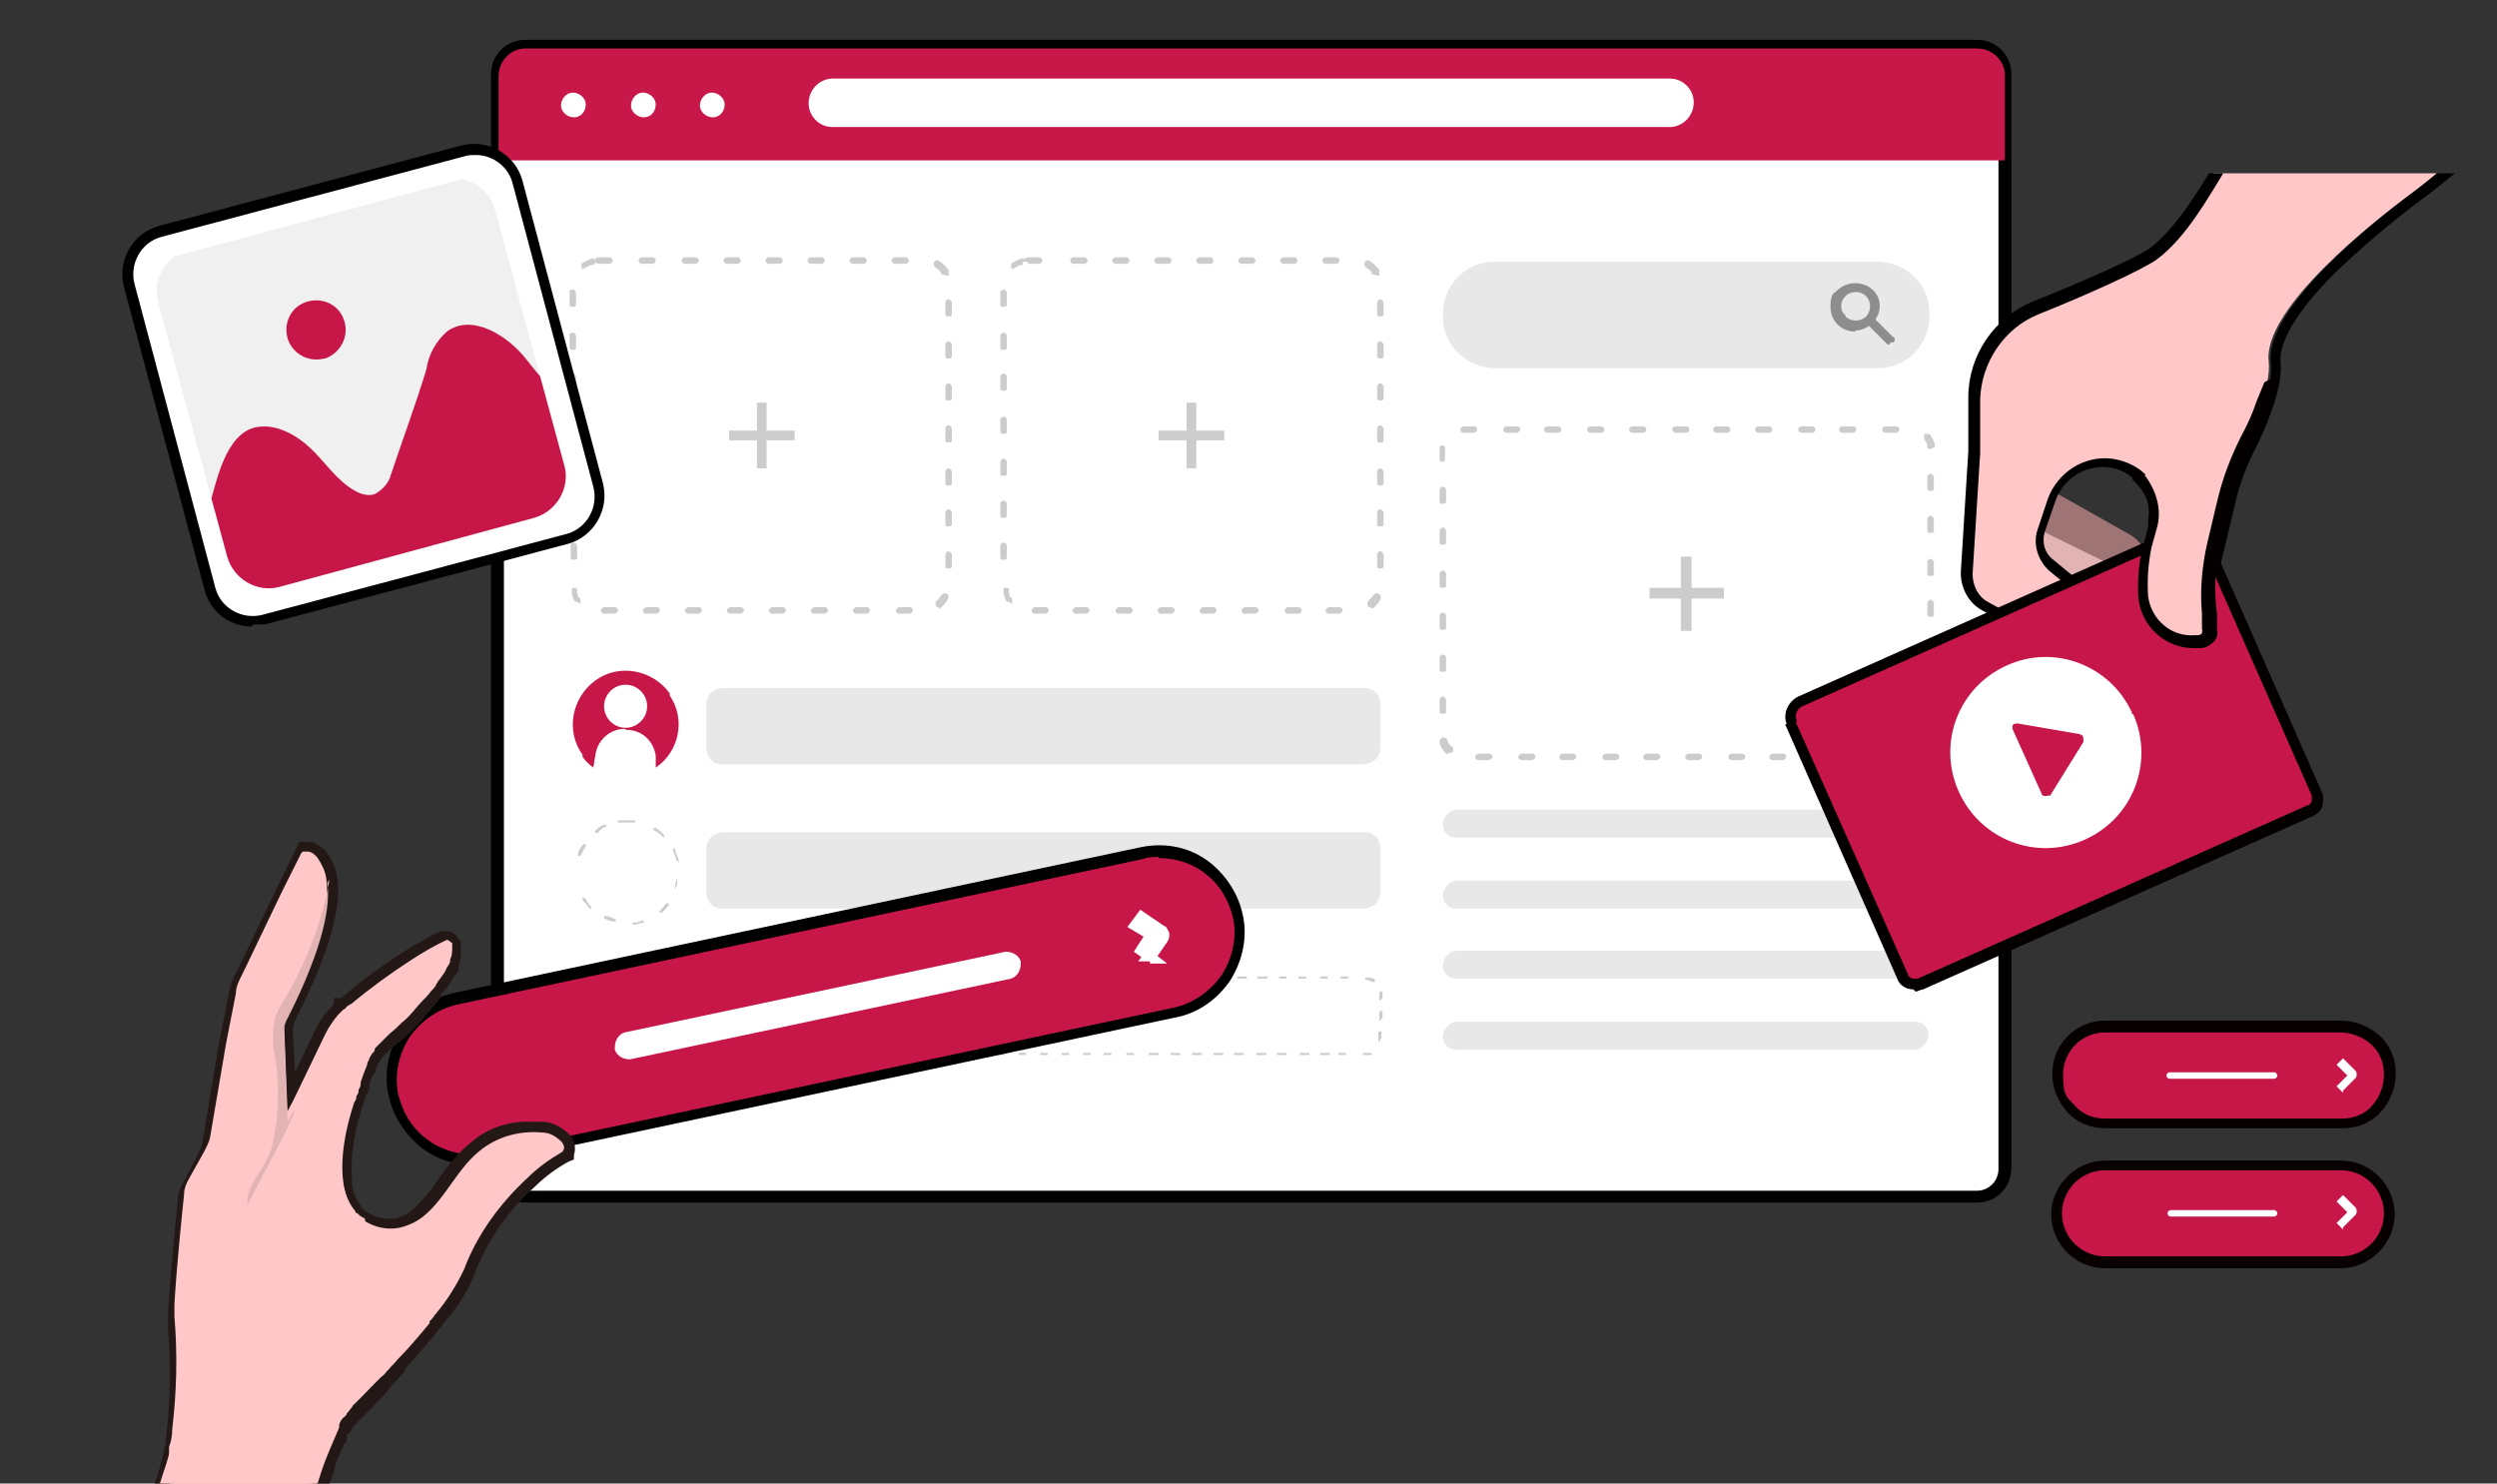 <?xml version="1.0" encoding="UTF-8"?>
<svg id="_レイヤー_1" xmlns="http://www.w3.org/2000/svg" xmlns:xlink="http://www.w3.org/1999/xlink" version="1.1" viewBox="0 0 231.9 137.8">
  <rect x="0" y="0" width="231.9" height="137.8" fill="#333333" stroke="none"/>
  <!-- Generator: Adobe Illustrator 29.0.1, SVG Export Plug-In . SVG Version: 2.1.0 Build 192)  -->
  <defs>
    <style>
      .st0 {
        fill: none;
      }

      .st1 {
        fill: #070102;
      }

      .st2 {
        fill: #060001;
      }

      .st3 {
        fill: #e2b3b3;
      }

      .st4 {
        fill: #c71749;
      }

      .st5 {
        fill: #c7174a;
      }

      .st6 {
        fill: #ccc;
      }

      .st7 {
        fill: #040000;
      }

      .st8 {
        fill: #9d2e1d;
      }

      .st9 {
        clip-path: url(#clippath-1);
      }

      .st10 {
        clip-path: url(#clippath-3);
      }

      .st11 {
        clip-path: url(#clippath-4);
      }

      .st12 {
        clip-path: url(#clippath-2);
      }

      .st13 {
        fill: #231815;
      }

      .st14 {
        fill: #c71849;
      }

      .st15 {
        fill: #fff;
      }

      .st16 {
        fill: #f0f0f0;
      }

      .st17 {
        fill: #ffc7c7;
      }

      .st18 {
        fill: #8d8d8d;
      }

      .st19 {
        fill: #9e7474;
      }

      .st20 {
        clip-path: url(#clippath);
      }

      .st21 {
        fill: #e8e8e8;
      }
    </style>
    <clipPath id="clippath">
      <rect class="st0" y="0" width="231.9" height="137.8"/>
    </clipPath>
    <clipPath id="clippath-1">
      <path class="st0" d="M41.1,16.8l-23.6,6.4c-2.1.6-3.4,2.8-2.8,4.9l6.4,23.6c.6,2.1,2.8,3.4,4.9,2.8l23.6-6.4c2.1-.6,3.4-2.8,2.8-4.9l-6.4-23.6c-.4-1.8-2-3-3.8-3s-.7,0-1,.1h0Z"/>
    </clipPath>
    <clipPath id="clippath-2">
      <rect class="st0" x="4" y="70" width="113.5" height="67.8"/>
    </clipPath>
    <clipPath id="clippath-3">
      <polygon class="st0" points="4 81.9 4 102.5 11.4 137.8 61.4 137.8 47.7 72.5 4 81.9"/>
    </clipPath>
    <clipPath id="clippath-4">
      <rect class="st0" x="164.7" y="16.1" width="67.2" height="77.7"/>
    </clipPath>
  </defs>
  <g class="st20">
    <g>
      <path class="st4" d="M195.5,95.4h21.9c2.5,0,4.5,1.9,4.6,4.4,0,2.5-1.9,4.5-4.4,4.6h-22c-2.5,0-4.4-2-4.4-4.5h0c0-2.4,2-4.4,4.4-4.4"/>
      <path class="st2" d="M217.5,104.8h-22c-1.3,0-2.6-.5-3.5-1.5s-1.4-2.2-1.4-3.6c0-2.7,2.2-4.9,4.9-4.9h21.9c1.3,0,2.6.5,3.6,1.4s1.5,2.2,1.5,3.5-.5,2.6-1.4,3.6-2.2,1.5-3.5,1.5h-.1ZM195.5,95.9c-2.2,0-3.9,1.8-3.9,3.9s.4,2.1,1.1,2.9c.7.8,1.7,1.2,2.8,1.2h22c1.1,0,2.1-.4,2.8-1.2.7-.8,1.1-1.8,1.1-2.9s-.4-2.1-1.2-2.8c-.8-.7-1.8-1.1-2.9-1.1h-21.9,0Z"/>
      <path class="st15" d="M217.6,101.5l-.6-.6,1-1-1-1,.6-.6,1.2,1.2c.1.2.1.4,0,.6l-1.2,1.2h0v.2Z"/>
      <path class="st15" d="M201.6,99.6h9.6c.2,0,.3.2.3.3,0,.2-.2.3-.3.3h-9.7c-.2,0-.3-.2-.3-.3,0-.2.2-.3.3-.3h0"/>
      <path class="st4" d="M195.5,108.2h21.9c2.5,0,4.5,2,4.5,4.5s-2,4.5-4.5,4.5h-21.9c-2.5,0-4.5-2-4.5-4.5s2-4.5,4.5-4.5"/>
      <path class="st1" d="M217.4,117.8h-21.9c-2.8,0-5-2.3-5-5s2.3-5,5-5h21.9c2.8,0,5,2.3,5,5s-2.3,5-5,5ZM195.5,108.7c-2.2,0-4,1.8-4,4s1.8,4,4,4h21.9c2.2,0,4-1.8,4-4s-1.8-4-4-4h-21.9Z"/>
      <path class="st15" d="M217.6,114.2l-.6-.6,1-1-1-1,.6-.6,1.2,1.2c.1.2.1.4,0,.6l-1.2,1.2h0v.2Z"/>
      <path class="st15" d="M201.6,112.4h9.6c.2,0,.3.2.3.3,0,.2-.2.3-.3.3h-9.6c-.2,0-.3-.2-.3-.3,0-.2.2-.3.3-.3h0"/>
      <path class="st15" d="M183.6,111.1H48.8c-1.4,0-2.6-1.1-2.6-2.5h0V6.9c0-1.4,1.1-2.6,2.5-2.6h134.8c1.4,0,2.6,1.1,2.6,2.5h0v101.6c0,1.4-1.1,2.6-2.5,2.6h0"/>
      <path d="M183.6,111.7H48.8c-1.8,0-3.2-1.4-3.2-3.2h0V6.9c0-1.8,1.4-3.2,3.2-3.2h134.8c1.8,0,3.2,1.4,3.2,3.2h0v101.6c0,1.8-1.4,3.2-3.2,3.2h0M48.8,5c-1.1,0-2,.9-2,2h0v101.6c0,1.1.9,2,2,2h134.8c1.1,0,2-.9,2-2h0V6.9c0-1.1-.9-2-2-2H48.8Z"/>
      <path class="st14" d="M186.2,14.9H46.3v-7.8c0-1.4,1.1-2.6,2.5-2.6h134.8c1.4,0,2.6,1.1,2.6,2.5h0v7.8h-.1,0Z"/>
      <path class="st21" d="M67.1,71h59.5c.8,0,1.6-.6,1.6-1.5h0v-4.1c0-.8-.6-1.5-1.4-1.5h-59.6c-.8,0-1.6.6-1.6,1.5h0v4.1c0,.8.6,1.5,1.4,1.5h0"/>
      <path class="st15" d="M55.9,65.6c0,1.3,1,2.3,2.3,2.3s2.3-1,2.3-2.3-1-2.3-2.3-2.3h0c-1.3,0-2.3,1-2.3,2.3"/>
      <path class="st15" d="M58.2,67.1c-1.6,0-2.9,1.2-3.1,2.7l-.2,1.4c1.9,1.6,4.6,1.6,6.5,0l-.2-1.2c-.3-1.5-1.5-2.6-3.1-2.7"/>
      <path class="st4" d="M58.2,67.8c1.4,0,2.5,1,2.7,2.4v1.1c2.2-1.5,2.8-4.5,1.3-6.7,0,0,0,0,0-.2-1.6-2.2-4.7-2.8-6.9-1.2-2.2,1.6-2.8,4.7-1.2,6.9,0,0,0,0,0,.2.3.4.6.7,1,1l.2-1.2c.2-1.4,1.4-2.4,2.7-2.4M58.1,63.6c1.1,0,2,.9,2,2s-.9,2-2,2-2-.9-2-2,.9-2,2-2h0"/>
      <path class="st21" d="M67.1,84.4h59.5c.8,0,1.6-.6,1.6-1.5h0v-4.1c0-.8-.6-1.5-1.4-1.5h-59.6c-.8,0-1.6.6-1.6,1.5h0v4.1c0,.8.6,1.5,1.4,1.5h0"/>
      <path class="st15" d="M58.1,76c2.7,0,4.9,2.2,4.9,4.9s-2.2,4.9-4.9,4.9-4.9-2.2-4.9-4.9h0c0-2.7,2.1-4.9,4.8-4.9h0"/>
      <path class="st6" d="M58.7,85.7s0,0,0,0c0,0,0,0,0,0h0c.3,0,.6,0,.9-.2h.2v.2c-.3,0-.7.2-1,.2M57.1,85.6h0c-.4,0-.7-.2-1-.3v-.2h.2c.3,0,.6.2.9.3,0,0,0,0,0,.2,0,0,0,0,0,0h0M61.2,84.7s0,0,0,0h0c0,0,.7-.8.7-.8h.2v.2c-.2.2-.5.6-.7.7M54.8,84.4h0c-.2-.2-.5-.6-.7-.8v-.2h.2c.2.2.3.6.6.8v.2M62.7,82.5s0,0,0-.2c0-.3.2-.6.2-.9,0,0,0,0,0,0h0s0,0,0,.2c0,.4,0,.7-.2,1,0,0,0,0,0,0M53.5,82.1s0,0,0,0h0v-1s0,0,0,0h0v1s0,.2,0,.2M62.8,79.9s0,0,0,0h0c0-.3-.2-.6-.3-.9v-.2h.2c0,.3.2.7.3,1,.2.5,0,.2,0,.2M53.7,79.5h0v-.2h0c0-.3.2-.6.5-.9h.2v.2c-.2.3-.3.6-.5.9h0M61.5,77.7h0c-.2-.3-.5-.4-.8-.6v-.2h.2c.3.2.6.4.8.7v.2M55.2,77.3s0,0,0,0h0c.3-.4.6-.6.9-.7h.2v.2c-.3,0-.6.3-.8.6M59.1,76.4h-1.5s-.2,0-.2,0c0,0,0-.2,0-.2h1.6s0,0,0,.2c0,0,0,0,0,0h0"/>
      <path class="st15" d="M67.1,97.8h59.5c.8,0,1.6-.6,1.6-1.5h0v-4.1c0-.8-.6-1.5-1.4-1.5h-59.6c-.8,0-1.6.6-1.6,1.5h0v4.1c0,.8.6,1.5,1.4,1.5h0"/>
      <path class="st6" d="M125.2,98h-.7s-.2,0-.2,0,0-.2,0-.2h.7s0,0,0,.2c0,0,0,0,0,0h0M123.3,98h-.7s0,0,0-.2c0,0,0,0,0,0h.7s.2,0,.2,0,0,.2,0,.2M121.4,98h-.7s0,0,0-.2c0,0,0,0,0,0h.7s.2,0,.2,0,0,.2,0,.2M119.3,98h-.7s0,0,0-.2c0,0,0,0,0,0h.7s.2,0,.2,0,0,.2,0,.2M117.4,98h-.7s0,0,0-.2c0,0,0,0,0,0h.7s.2,0,.2,0,0,.2,0,.2M115.3,98h-.7s0,0,0-.2c0,0,0,0,0,0h.7s.2,0,.2,0,0,.2,0,.2M113.4,98h-.7s0,0,0-.2c0,0,0,0,0,0h.7s.2,0,.2,0,0,.2,0,.2M111.4,98h-.7s0,0,0-.2c0,0,0,0,0,0h.7s.2,0,.2,0,0,.2,0,.2M109.4,98h-.7s0,0,0-.2c0,0,0,0,0,0h.7s.2,0,.2,0,0,.2,0,.2M107.4,98h-.7s0,0,0-.2c0,0,0,0,0,0h.7s.2,0,.2,0,0,.2,0,.2M105.5,98h-.7s-.2,0-.2,0,0-.2,0-.2h.7s0,0,0,.2c0,0,0,0,0,0h0M103.4,98h-.7s-.2,0-.2,0,0-.2,0-.2h.7s0,0,0,.2c0,0,0,0,0,0h0M101.5,98h-.7s-.2,0-.2,0,0-.2,0-.2h.7s0,0,0,.2c0,0,0,0,0,0h0M99.5,98h-.7s-.2,0-.2,0,0-.2,0-.2h.7s0,0,0,.2c0,0,0,0,0,0h0M97.5,98h-.7s-.2,0-.2,0,0-.2,0-.2h.7s0,0,0,.2c0,0,0,0,0,0h0M95.5,98h-.7s-.2,0-.2,0,0-.2,0-.2h.7s0,0,0,.2c0,0,0,0,0,0h0M93.5,98h-.7s-.2,0-.2,0,0-.2,0-.2h.7s0,0,0,.2c0,0,0,0,0,0h0M91.5,98h-.7s-.2,0-.2,0,0-.2,0-.2h.7s0,0,0,.2c0,0,0,0,0,0h0M89.6,98h-.7s0,0,0-.2c0,0,0,0,0,0h.7s0,0,0,.2c0,0,0,0,0,0h0M87.5,98h-.7s0,0,0-.2c0,0,0,0,0,0h.7s.2,0,.2,0,0,.2,0,.2M85.6,98h-.7s0,0,0-.2c0,0,0,0,0,0h.7s.2,0,.2,0,0,.2,0,.2M83.6,98h-.7s0,0,0-.2c0,0,0,0,0,0h.7s.2,0,.2,0,0,.2,0,.2M81.6,98h-.7s0,0,0-.2c0,0,0,0,0,0h.7s.2,0,.2,0,0,.2,0,.2M79.7,98h-.7s0,0,0-.2c0,0,0,0,0,0h.7s.2,0,.2,0,0,.2,0,.2M77.7,98h-.7s0,0,0-.2c0,0,0,0,0,0h.7s.2,0,.2,0,0,.2,0,.2M75.7,98h-.7s0,0,0-.2c0,0,0,0,0,0h.7s.2,0,.2,0,0,.2,0,.2M73.7,98h-.7s0,0,0-.2c0,0,0,0,0,0h.7s.2,0,.2,0,0,.2,0,.2M71.7,98h-.7s-.2,0-.2,0c0,0,0-.2,0-.2h.7s0,0,0,.2c0,0,0,0,0,0h0M69.7,98h-.7s-.2,0-.2,0c0,0,0-.2,0-.2h.7s0,0,0,.2c0,0,0,0,0,0h0M67.8,98h-.7s-.2,0-.2,0c0,0,0-.2,0-.2h.7s0,0,0,.2c0,0,0,0,0,0h0M126.6,98s0,0,0-.2c0,0,0,0,0,0h0c.2,0,.4,0,.6,0h.2v.2c-.2,0-.5,0-.7,0h0ZM66.1,97.5h0c-.2,0-.4-.3-.5-.6v-.2h.2c0,.2.2.3.3.5v.2h0M128.1,96.8h0s-.1,0-.1-.2v-.6s0-.2.1-.2.2,0,.2,0v.7s0,0-.1,0h0M65.5,95.7s0,0,0,0h0v-.7s0-.2,0-.2.2,0,.2,0v.7s0,0,0,0h0M128.2,94.8s-.1,0-.1,0h0v-.7s0-.2.1-.2.2,0,.2,0v.7s0,0-.1,0h0M65.5,93.8s0,0,0,0h0v-.7s0-.2,0-.2.2,0,.2,0v.7s0,0,0,0h0M128.2,92.9s-.1,0-.1,0h0v-.6s0-.2.1-.2c0,0,.2,0,.2,0v.7s0,0-.1,0h0M65.6,91.8h0v-.2h0c0-.3.2-.5.5-.6h.2v.2c0,0-.2.3-.3.5h0M127.4,91.2h0c0,0-.3-.2-.6-.2,0,0,0,0,0-.2,0,0,0,0,.2,0s.5,0,.7.2v.2h0M125.4,90.9h-.7s-.2,0-.2,0,0-.2,0-.2h.7s0,0,0,.2c0,0,0,0,0,0h0M123.5,90.9h-.7s-.2,0-.2,0,0-.2,0-.2h.7s0,0,0,.2c0,0,0,0,0,0h0M121.5,90.9h-.7s-.2,0-.2,0,0-.2,0-.2h.7s0,0,0,.2c0,0,0,0,0,0h0M119.5,90.9h-.7s0,0,0-.2c0,0,0,0,0,0h.7s0,0,0,.2c0,0,0,0,0,0h0M117.5,90.9h-.7s0,0,0-.2c0,0,0,0,0,0h.7s.2,0,.2,0,0,.2,0,.2M115.6,90.9h-.7s0,0,0-.2c0,0,0,0,0,0h.7s.2,0,.2,0,0,.2,0,.2M113.5,90.9h-.7s0,0,0-.2c0,0,0,0,0,0h.7s.2,0,.2,0,0,.2,0,.2M111.6,90.9h-.7s0,0,0-.2c0,0,0,0,0,0h.7s.2,0,.2,0,0,.2,0,.2M109.6,90.9h-.7s0,0,0-.2c0,0,0,0,0,0h.7s.2,0,.2,0,0,.2,0,.2M107.6,90.9h-.7s0,0,0-.2c0,0,0,0,0,0h.7s.2,0,.2,0,0,.2,0,.2M105.6,90.9h-.7s0,0,0-.2c0,0,0,0,0,0h.7s.2,0,.2,0,0,.2,0,.2M103.6,90.9h-.7s-.2,0-.2,0,0-.2,0-.2h.7s.2,0,.2,0,0,.2,0,.2M101.6,90.9h-.7s-.2,0-.2,0,0-.2,0-.2h.7s0,0,0,.2c0,0,0,0,0,0h0M99.7,90.9h-.7s-.2,0-.2,0,0-.2,0-.2h.7s0,0,0,.2c0,0,0,0,0,0h0M97.6,90.9h-.7s-.2,0-.2,0,0-.2,0-.2h.7s0,0,0,.2c0,0,0,0,0,0h0M95.7,90.9h-.7s-.2,0-.2,0,0-.2,0-.2h.7s0,0,0,.2c0,0,0,0,0,0h0M93.7,90.9h-.7s-.2,0-.2,0,0-.2,0-.2h.7s0,0,0,.2c0,0,0,0,0,0h0M91.7,90.9h-.7s-.2,0-.2,0,0-.2,0-.2h.7s0,0,0,.2c0,0,0,0,0,0h0M89.8,90.9h-.7s-.2,0-.2,0,0-.2,0-.2h.7s0,0,0,.2c0,0,0,0,0,0h0M87.8,90.9h-.7s-.2,0-.2,0,0-.2,0-.2h.7s0,0,0,.2c0,0,0,0,0,0h0M85.8,90.9h-.7s0,0,0-.2c0,0,0,0,0,0h.7s0,0,0,.2c0,0,0,0,0,0h0M83.8,90.9h-.7s0,0,0-.2c0,0,0,0,0,0h.7s.2,0,.2,0,0,.2,0,.2M81.9,90.9h-.7s0,0,0-.2c0,0,0,0,0,0h.7s.2,0,.2,0,0,.2,0,.2M79.8,90.9h-.7s0,0,0-.2c0,0,0,0,0,0h.7s.2,0,.2,0,0,.2,0,.2M77.9,90.9h-.7s0,0,0-.2c0,0,0,0,0,0h.7s.2,0,.2,0,0,.2,0,.2M75.8,90.9h-.7s0,0,0-.2c0,0,0,0,0,0h.7s.2,0,.2,0,0,.2,0,.2M73.9,90.9h-.7s0,0,0-.2c0,0,0,0,0,0h.7s.2,0,.2,0,0,.2,0,.2M71.9,90.9h-.7s0,0,0-.2c0,0,0,0,0,0h.7s.2,0,.2,0c0,0,0,.2,0,.2M69.9,90.9h-.7s0,0,0-.2c0,0,0,0,0,0h.7s.2,0,.2,0c0,0,0,.2,0,.2M67.9,90.9h-.7s-.2,0-.2,0c0,0,0-.2,0-.2h.7s.2,0,.2,0c0,0,0,.2,0,.2"/>
      <path class="st15" d="M58.1,89.3c2.7,0,4.9,2.2,4.9,4.9s-2.2,4.9-4.9,4.9-4.9-2.2-4.9-4.9,2.1-4.9,4.8-4.9h0"/>
      <path class="st6" d="M58.7,99.1s0,0,0,0c0,0,0,0,0,0h0c.3,0,.6,0,.9-.2h.2v.2c-.3,0-.7.2-1,.2M57.1,99.1h0c-.4,0-.7-.2-1-.3v-.2h.2c.3,0,.6.2.9.3,0,0,0,0,0,.2,0,0,0,0,0,0h0M61.2,98.1h0v-.2l.7-.7h.2v.2c-.2.2-.5.6-.7.7M54.8,97.7h0c-.2-.2-.5-.6-.7-.8v-.2h.2c.2.2.3.6.6.8v.2M62.7,95.9s0,0,0-.2c0-.3.2-.6.2-.9,0,0,0,0,0,0h0s0,0,0,.2c0,.4,0,.7-.2,1,0,0,0,0,0,0M53.5,95.5s0,0,0,0h0c0-.3,0-.7,0-1,0,0,0,0,0,0h0v1s0,.2,0,.2M62.8,93.3s0,0,0,0h0c0-.3-.2-.6-.3-.9v-.2h.2c0,.3.2.7.3,1,.2.5,0,.2,0,.2M53.7,92.9h0v-.2h0c0-.3.2-.6.5-.9h.2v.2c-.2.3-.3.6-.5.9h0M61.4,91.1h0c-.2-.3-.5-.4-.8-.6v-.2h.2c.3.2.6.4.8.7v.2M55.2,90.7s0,0,0,0h0c.3-.4.6-.6.9-.7h.2v.2c-.3,0-.6.3-.8.6M59.2,89.8h-1.5s-.2,0-.2,0c0,0,0-.2,0-.2h1.6s0,0,0,.2c0,0,0,0,0,0h0"/>
      <path class="st15" d="M55.7,24.2h29.7c1.4,0,2.6,1.2,2.6,2.6v27.5c0,1.4-1.2,2.6-2.6,2.6h-29.7c-1.4,0-2.6-1.2-2.6-2.6v-27.5c0-1.4,1.2-2.6,2.6-2.6"/>
      <path class="st6" d="M84.5,57h-1c-.2,0-.3-.2-.3-.3s.2-.3.3-.3h1c.2,0,.3.2.3.3s-.2.3-.3.3h0M80.5,57h-1c-.2,0-.3-.2-.3-.3s.2-.3.3-.3h1c.2,0,.3.2.3.3s-.2.3-.3.3M76.6,57h-1c-.2,0-.3-.2-.3-.3s.2-.3.3-.3h1c.2,0,.3.2.3.3s-.2.3-.3.3M72.7,57h-1c-.2,0-.3-.2-.3-.3s.2-.3.3-.3h1c.2,0,.3.2.3.3s-.2.3-.3.3M68.8,57h-1c-.2,0-.3-.2-.3-.3s.2-.3.3-.3h1c.2,0,.3.2.3.3s-.2.3-.3.3h0M64.9,57h-1c-.2,0-.3-.2-.3-.3s.2-.3.3-.3h1c.2,0,.3.2.3.3s-.2.3-.3.3h0M61,57h-1c-.2,0-.3-.2-.3-.3s.2-.3.3-.3h1c.2,0,.3.2.3.3s-.2.3-.3.3M57.1,57h-1c-.2,0-.3-.2-.3-.3s.2-.3.3-.3h1c.2,0,.3.2.3.3s-.2.3-.3.3M87.2,56.4c-.2,0-.3,0-.3-.3h0s0-.2,0-.2c.2-.2.4-.4.6-.7,0,0,.2-.2.5,0,0,0,.2.2,0,.5-.2.3-.4.6-.7.8h-.2M53.6,55.9c0,0-.2,0-.2,0-.2-.3-.3-.7-.3-1s0-.3.2-.3.3,0,.3.2c0,.3,0,.6.3.8v.5h0M88.1,52.8c-.2,0-.3,0-.3-.3h0v-1c0-.2.2-.3.3-.3s.3.2.3.3v1c0,.2,0,.3-.3.3h0M53.3,52c-.2,0-.3,0-.3-.3h0v-1c0-.2,0-.3.3-.3h0c.2,0,.3.2.3.3v1c0,.2,0,.3-.3.3h0M88.1,48.9c-.2,0-.3,0-.3-.3h0v-1c0-.2.2-.3.3-.3s.3.2.3.3v1c0,.2,0,.3-.3.3h0M53.3,48.1c-.2,0-.3,0-.3-.3h0v-1c0-.2,0-.3.3-.3h0c.2,0,.3.2.3.3v1c0,.2,0,.3-.3.3h0M88.1,45.1c-.2,0-.3,0-.3-.3h0v-1c0-.2.2-.3.3-.3s.3.2.3.3v1c0,.2,0,.3-.3.3h0M53.2,44.2c-.2,0-.3,0-.3-.3h0v-1c0-.2,0-.3.3-.3h0c.2,0,.3.2.3.3v1c0,.2,0,.3-.3.3h0M88.1,41.1c-.2,0-.3,0-.3-.3h0v-1c0-.2.2-.3.3-.3s.3.2.3.3v1c0,.2,0,.3-.3.3h0M53.2,40.3c-.2,0-.3,0-.3-.3h0v-1c0-.2,0-.3.3-.3h0c.2,0,.3.2.3.3v1c0,.2,0,.3-.3.3h0M88.1,37.2c-.2,0-.3,0-.3-.3h0v-1c0-.2.2-.3.3-.3s.3.2.3.3v1c0,.2,0,.3-.3.3h0M53.2,36.3c-.2,0-.3,0-.3-.3h0v-1c0-.2,0-.3.3-.3h0c.2,0,.3.2.3.3v1c0,.2,0,.3-.3.3h0M88.1,33.3c-.2,0-.3,0-.3-.3h0v-1c0-.2.2-.3.3-.3s.3.2.3.3v1c0,.2,0,.3-.3.3h0M53.2,32.5c-.2,0-.3,0-.3-.3h0v-1c0-.2,0-.3.3-.3h0c.2,0,.3.2.3.3v1c0,.2,0,.3-.3.3h0M88.1,29.4c-.2,0-.3,0-.3-.3h0v-1c0-.2.2-.3.3-.3s.3.2.3.3v1c0,.2,0,.3-.3.3h0M53.2,28.5c-.2,0-.3,0-.3-.3h0v-1c0-.2,0-.3.3-.3h0c.2,0,.3.2.3.3v1c0,.2,0,.3-.3.3h0M87.6,25.5s-.2,0-.2-.1c0-.2-.3-.4-.6-.6,0,0-.2-.3,0-.5,0-.1.3-.2.5,0,.3.2.6.5.8.8v.5h-.2M54.3,25c-.2,0-.3,0-.3-.3h0s0-.2,0-.2c.3-.2.7-.4,1-.5,0,0,.3,0,.3.2,0-.2,0-.3.3-.3h1c.2,0,.3.2.3.3,0,.2-.2.3-.3.3h-1c0,0-.2,0-.3-.2,0,.1,0,.2-.2.3-.3,0-.6.2-.8.3h-.2M84.1,24.5h-1c-.2,0-.3-.2-.3-.3,0-.2.2-.3.3-.3h1c.2,0,.3.2.3.3,0,.2-.2.3-.3.3h0M80.2,24.5h-1c-.2,0-.3-.2-.3-.3,0-.2.2-.3.3-.3h1c.2,0,.3.2.3.3,0,.2-.2.3-.3.3M76.3,24.5h-1c-.2,0-.3-.2-.3-.3,0-.2.2-.3.3-.3h1c.2,0,.3.2.3.3,0,.2-.2.3-.3.3h0M72.4,24.5h-1c-.2,0-.3-.2-.3-.3,0-.2.2-.3.3-.3h1c.2,0,.3.2.3.3,0,.2-.2.3-.3.3M68.5,24.5h-1c-.2,0-.3-.2-.3-.3,0-.2.2-.3.3-.3h1c.2,0,.3.2.3.3,0,.2-.2.3-.3.3M64.6,24.5h-1c-.2,0-.3-.2-.3-.3,0-.2.2-.3.3-.3h1c.2,0,.3.2.3.3,0,.2-.2.3-.3.3M60.6,24.5h-1c-.2,0-.3-.2-.3-.3,0-.2.2-.3.3-.3h1c.2,0,.3.2.3.3,0,.2-.2.3-.3.3h0"/>
      <rect class="st6" x="70.3" y="37.4" width=".9" height="6.1"/>
      <rect class="st6" x="67.7" y="40" width="6.1" height=".9"/>
      <path class="st15" d="M95.8,24.2h29.7c1.4,0,2.6,1.2,2.6,2.6v27.5c0,1.4-1.2,2.6-2.6,2.6h-29.7c-1.4,0-2.6-1.2-2.6-2.6v-27.5c0-1.4,1.2-2.6,2.6-2.6"/>
      <path class="st6" d="M124.4,57h-1c-.2,0-.3-.2-.3-.3s.2-.3.3-.3h1c.2,0,.3.2.3.3s-.2.3-.3.3h0M120.6,57h-1c-.2,0-.3-.2-.3-.3s.2-.3.3-.3h1c.2,0,.3.2.3.3s-.2.3-.3.3h0M116.6,57h-1c-.2,0-.3-.2-.3-.3s.2-.3.3-.3h1c.2,0,.3.2.3.3s-.2.3-.3.3M112.7,57h-1c-.2,0-.3-.2-.3-.3s.2-.3.3-.3h1c.2,0,.3.2.3.3s-.2.3-.3.3M108.8,57h-1c-.2,0-.3-.2-.3-.3s.2-.3.3-.3h1c.2,0,.3.2.3.3s-.2.3-.3.3M104.9,57h-1c-.2,0-.3-.2-.3-.3s.2-.3.3-.3h1c.2,0,.3.2.3.3s-.2.3-.3.3M100.9,57h-1c-.2,0-.3-.2-.3-.3s.2-.3.3-.3h1c.2,0,.3.2.3.3s-.2.3-.3.3M97.1,57h-1c-.2,0-.3-.2-.3-.3s.2-.3.3-.3h1c.2,0,.3.2.3.3s-.2.3-.3.3h0M127.3,56.4c-.2,0-.3,0-.3-.3h0s0-.2,0-.2c.2-.2.4-.4.6-.7,0,0,.2-.2.5,0,.1,0,.2.2.1.5-.2.3-.4.6-.7.8h-.2M93.7,55.9c0,0-.2,0-.2,0-.2-.3-.3-.7-.3-1s0-.3.2-.3.3,0,.3.2c0,.3,0,.6.3.8v.5h0M128.2,52.8c-.2,0-.3,0-.3-.3h0v-1c0-.2.2-.3.3-.3s.3.2.3.3v1c0,.2,0,.3-.3.3h0M93.2,52c-.2,0-.3,0-.3-.3h0v-1c0-.2.2-.3.3-.3.2,0,.3.2.3.3v1c0,.2,0,.3-.3.3h0M128.2,48.9c-.2,0-.3,0-.3-.3h0v-1c0-.2.2-.3.3-.3s.3.2.3.3v1c0,.2,0,.3-.3.3h0M93.2,48.1c-.2,0-.3,0-.3-.3h0v-1c0-.2.2-.3.3-.3.2,0,.3.2.3.3h0v1c0,.2,0,.3-.3.3h0M128.2,45.1c-.2,0-.3,0-.3-.3h0v-1c0-.2.2-.3.3-.3s.3.2.3.3v1c0,.2,0,.3-.3.3h0M93.2,44.2c-.2,0-.3,0-.3-.3h0v-1c0-.2.2-.3.3-.3.2,0,.3.2.3.3h0v1c0,.2,0,.3-.3.3h0M128.2,41.1c-.2,0-.3,0-.3-.3h0v-1c0-.2.2-.3.3-.3s.3.2.3.3v1c0,.2,0,.3-.3.3h0M93.2,40.3c-.2,0-.3,0-.3-.3h0v-1c0-.2.2-.3.3-.3.2,0,.3.2.3.3h0v1c0,.2,0,.3-.3.3h0M128.2,37.2c-.2,0-.3,0-.3-.3h0v-1c0-.2.2-.3.3-.3s.3.2.3.3v1c0,.2,0,.3-.3.3h0M93.2,36.3c-.2,0-.3,0-.3-.3h0v-1c0-.2.2-.3.3-.3.2,0,.3.2.3.3h0v1c0,.2,0,.3-.3.3h0M128.2,33.3c-.2,0-.3,0-.3-.3h0v-1c0-.2.2-.3.3-.3s.3.2.3.3v1c0,.2,0,.3-.3.3h0M93.2,32.5c-.2,0-.3,0-.3-.3h0v-1c0-.2.2-.3.3-.3.2,0,.3.2.3.3h0v1c0,.2,0,.3-.3.3h0M128.2,29.4c-.2,0-.3,0-.3-.3h0v-1c0-.2.2-.3.3-.3s.3.2.3.3v1c0,.2,0,.3-.3.3h0M93.2,28.5c-.2,0-.3,0-.3-.3h0v-1c0-.2.2-.3.3-.3.2,0,.3.2.3.3h0v1c0,.2,0,.3-.3.3h0M127.6,25.5s-.2,0-.2-.1c0-.2-.3-.4-.6-.6,0,0-.2-.3,0-.5,0-.1.3-.2.5,0,.3.2.6.5.8.8v.5h-.2M94.2,25c-.2,0-.3,0-.3-.3h0s0-.2,0-.2c.3-.2.7-.4,1-.5,0,0,.3,0,.3.2,0-.2,0-.3.3-.3h1c.2,0,.3.2.3.3,0,.2-.2.3-.3.3h-1c0-.1,0-.2-.3-.2s-.2.1-.2.3c-.3,0-.6.2-.8.3h-.2M124.1,24.5h-1c-.2,0-.3-.2-.3-.3,0-.2.2-.3.3-.3h1c.2,0,.3.2.3.3,0,.2-.2.3-.3.3M120.2,24.5h-1c-.2,0-.3-.2-.3-.3,0-.2.2-.3.3-.3h1c.2,0,.3.2.3.3,0,.2-.2.3-.3.3h0M116.3,24.5h-1c-.2,0-.3-.2-.3-.3,0-.2.2-.3.3-.3h1c.2,0,.3.2.3.3,0,.2-.2.3-.3.3M112.4,24.5h-1c-.2,0-.3-.2-.3-.3,0-.2.2-.3.3-.3h1c.2,0,.3.2.3.3,0,.2-.2.3-.3.3M108.5,24.5h-1c-.2,0-.3-.2-.3-.3,0-.2.2-.3.3-.3h1c.2,0,.3.2.3.3,0,.2-.2.3-.3.3M104.6,24.5h-1c-.2,0-.3-.2-.3-.3,0-.2.2-.3.3-.3h1c.2,0,.3.2.3.3,0,.2-.2.3-.3.3M100.7,24.5h-1c-.2,0-.3-.2-.3-.3,0-.2.2-.3.3-.3h1c.2,0,.3.2.3.3,0,.2-.2.3-.3.3"/>
      <rect class="st6" x="110.2" y="37.4" width=".9" height="6.1"/>
      <rect class="st6" x="107.6" y="40" width="6.1" height=".9"/>
      <path class="st15" d="M54.4,9.7c0,.7-.5,1.2-1.1,1.2s-1.2-.5-1.2-1.1.5-1.2,1.1-1.2,1.2.5,1.2,1.1"/>
      <path class="st15" d="M60.9,9.7c0,.7-.5,1.2-1.1,1.2s-1.2-.5-1.2-1.1.5-1.2,1.1-1.2h0c.6,0,1.2.5,1.2,1.1"/>
      <path class="st15" d="M67.3,9.7c0,.7-.5,1.2-1.1,1.2s-1.2-.5-1.2-1.1.5-1.2,1.1-1.2,1.2.5,1.2,1.1"/>
      <path class="st15" d="M155.2,11.8h-77.9c-1.2,0-2.2-1-2.2-2.2h0c0-1.2.9-2.2,2.1-2.3h77.9c1.2,0,2.2,1,2.2,2.2s-.9,2.2-2.1,2.3h0"/>
      <path class="st21" d="M174.4,34.2h-35.5c-2.7,0-4.9-2.1-4.9-4.8h0v-.2c0-2.7,2.1-4.9,4.8-4.9h35.5c2.7,0,4.9,2.1,4.9,4.8h0v.2c0,2.7-2.1,4.9-4.8,4.9h0"/>
      <path class="st18" d="M172.3,30.8c-1.3,0-2.3-1-2.3-2.3s.3-1.2.7-1.6c.9-.8,2.3-.8,3.2,0s.9,2.2,0,3.1h0c-.4.4-1,.7-1.6.7M171.4,29.4c.5.5,1.4.5,1.9,0s.5-1.4,0-1.9-1.4-.5-1.9,0h0c-.5.5-.6,1.3,0,1.8h0"/>
      <path class="st18" d="M175.5,32c-.1,0-.3,0-.3-.1l-1.8-1.8c-.1-.2-.1-.4,0-.6.2-.1.4-.1.6,0l1.8,1.8c.2,0,.2.3.1.4,0,0,0,.1-.1.1s-.2,0-.3.1"/>
      <path class="st15" d="M177.3,70.3h-41.6c-1,0-1.8-.9-1.8-1.9v-26.6c0-1,.8-1.9,1.8-1.9h41.6c1,0,1.8.9,1.8,1.9v26.6c0,1-.8,1.9-1.8,1.9h0Z"/>
      <path class="st6" d="M177.3,70.6h-1c-.2,0-.3-.2-.3-.3s.2-.3.3-.3h1c.2,0,.3.2.3.3s-.2.3-.3.3h0M173.5,70.6h-1c-.2,0-.3-.2-.3-.3s.2-.3.3-.3h1c.2,0,.3.2.3.3s-.2.3-.3.3M169.6,70.6h-1c-.2,0-.3-.2-.3-.3s.2-.3.3-.3h1c.2,0,.3.2.3.3s-.2.3-.3.3M165.6,70.6h-1c-.2,0-.3-.2-.3-.3s.2-.3.3-.3h1c.2,0,.3.2.3.3s-.2.3-.3.3M161.8,70.6h-1c-.2,0-.3-.2-.3-.3s.2-.3.3-.3h1c.2,0,.3.2.3.3s-.2.3-.3.3M157.8,70.6h-1c-.2,0-.3-.2-.3-.3s.2-.3.3-.3h1c.2,0,.3.2.3.3s-.2.3-.3.3M153.9,70.6h-1c-.2,0-.3-.2-.3-.3s.2-.3.3-.3h1c.2,0,.3.2.3.3s-.2.3-.3.3M150.1,70.6h-1c-.2,0-.3-.2-.3-.3s.2-.3.3-.3h1c.2,0,.3.2.3.3s-.2.3-.3.3M146.1,70.6h-1c-.2,0-.3-.2-.3-.3s.2-.3.3-.3h1c.2,0,.3.2.3.3s-.2.3-.3.3M142.3,70.6h-1c-.2,0-.3-.2-.3-.3s.2-.3.3-.3h1c.2,0,.3.2.3.3s-.2.3-.3.3M138.3,70.6h-1c-.2,0-.3-.2-.3-.3s.2-.3.3-.3h1c.2,0,.3.2.3.3s-.2.3-.3.3M134.5,70h-.2c-.3-.3-.5-.6-.6-1,0-.2,0-.3.2-.5.2,0,.4,0,.5.2,0,.2.2.5.5.7.1,0,.1.3,0,.5h-.2M179.1,69h0c-.2,0-.3-.2-.2-.3v-.9c0-.2.2-.3.3-.3s.3.2.3.3v1c0,0-.1.2-.3.2M134,66.3c-.2,0-.3,0-.3-.3h0v-1c0-.2.2-.3.3-.3.2,0,.3.2.3.3v1c0,.2,0,.3-.3.3h0M179.3,65.2c-.2,0-.3,0-.3-.3h0v-1c0-.2.2-.3.3-.3s.3.2.3.3v1c0,.2,0,.3-.3.3h0M134,62.4c-.2,0-.3,0-.3-.3h0v-1c0-.2.2-.3.3-.3.2,0,.3.2.3.3v1c0,.2,0,.3-.3.3h0M179.3,61.2c-.2,0-.3,0-.3-.3h0v-1c0-.2.2-.3.3-.3s.3.2.3.3v1c0,.2,0,.3-.3.3h0M134,58.5c-.2,0-.3,0-.3-.3h0v-1c0-.2.2-.3.3-.3.2,0,.3.2.3.3v1c0,.2,0,.3-.3.3h0M179.3,57.3c-.2,0-.3,0-.3-.3h0v-1c0-.2.2-.3.3-.3s.3.2.3.3v1c0,.2,0,.3-.3.3h0M134,54.6c-.2,0-.3,0-.3-.3h0v-1c0-.2.2-.3.3-.3.2,0,.3.2.3.3v1c0,.2,0,.3-.3.3h0M179.3,53.5c-.2,0-.3,0-.3-.3h0v-1c0-.2.2-.3.3-.3s.3.2.3.3v1c0,.2,0,.3-.3.3h0M134,50.6c-.2,0-.3,0-.3-.3h0v-1c0-.2.2-.3.3-.3.2,0,.3.2.3.3h0v1c0,.2,0,.3-.3.3h0M179.3,49.5c-.2,0-.3,0-.3-.3h0v-1c0-.2.2-.3.3-.3s.3.2.3.3v1c0,.2,0,.3-.3.3h0M134,46.8c-.2,0-.3,0-.3-.3h0v-1c0-.2.2-.3.3-.3.2,0,.3.2.3.3v1c0,.2,0,.3-.3.3h0M179.3,45.6c-.2,0-.3,0-.3-.3h0v-1c0-.2.2-.3.3-.3s.3.2.3.3v1c0,.2,0,.3-.3.3h0M134,42.9c-.2,0-.3,0-.3-.3h0v-1c0-.2.2-.3.3-.2.1,0,.3,0,.2.3v.9c0,.2,0,.3-.3.3h0M179.3,41.7c-.1,0-.3,0-.3-.2,0-.3-.2-.5-.3-.7v-.5h.5c.2.3.4.6.5,1,0,.2,0,.3-.2.3M176.1,40.2h-1c-.2,0-.3-.2-.3-.3,0-.2.2-.3.3-.3h1c.2,0,.3.2.3.3,0,.2-.2.3-.3.3M172.1,40.2h-1c-.2,0-.3-.2-.3-.3,0-.2.2-.3.3-.3h1c.2,0,.3.2.3.3,0,.2-.2.3-.3.3M168.3,40.2h-1c-.2,0-.3-.2-.3-.3,0-.2.2-.3.3-.3h1c.2,0,.3.2.3.3,0,.2-.2.3-.3.3M164.3,40.2h-1c-.2,0-.3-.2-.3-.3,0-.2.2-.3.3-.3h1c.2,0,.3.2.3.3,0,.2-.2.3-.3.3M160.4,40.2h-1c-.2,0-.3-.2-.3-.3,0-.2.2-.3.3-.3h1c.2,0,.3.2.3.3,0,.2-.2.3-.3.3h0M156.6,40.2h-1c-.2,0-.3-.2-.3-.3,0-.2.2-.3.3-.3h1c.2,0,.3.2.3.3,0,.2-.2.3-.3.3h0M152.6,40.2h-1c-.2,0-.3-.2-.3-.3,0-.2.2-.3.3-.3h1c.2,0,.3.2.3.3,0,.2-.2.3-.3.3h0M148.7,40.2h-1c-.2,0-.3-.2-.3-.3,0-.2.2-.3.3-.3h1c.2,0,.3.2.3.3,0,.2-.2.3-.3.3M144.7,40.2h-1c-.2,0-.3-.2-.3-.3,0-.2.2-.3.3-.3h1c.2,0,.3.2.3.3,0,.2-.2.3-.3.3M140.9,40.2h-1c-.2,0-.3-.2-.3-.3s.2-.3.3-.3h1c.2,0,.3.2.3.3s-.2.3-.3.3h0M136.9,40.2h-1c-.2,0-.3-.2-.3-.3s.2-.3.3-.3h1c.2,0,.3.2.3.3s-.2.3-.3.3h0"/>
      <rect class="st6" x="156.1" y="51.7" width="1" height="6.9"/>
      <rect class="st6" x="153.2" y="54.6" width="6.9" height="1"/>
      <path class="st21" d="M177.9,77.8h-42.7c-.7,0-1.2-.6-1.2-1.2s.5-1.3,1.2-1.4h42.7c.7,0,1.2.6,1.2,1.2s-.5,1.3-1.2,1.4h0"/>
      <path class="st21" d="M177.9,84.4h-42.7c-.7,0-1.2-.6-1.2-1.2s.5-1.3,1.2-1.4h42.7c.7,0,1.2.6,1.2,1.2s-.5,1.3-1.2,1.4h0"/>
      <path class="st21" d="M177.9,90.9h-42.7c-.7,0-1.2-.6-1.2-1.2s.5-1.3,1.2-1.4h42.7c.7,0,1.2.6,1.2,1.2s-.5,1.3-1.2,1.4h0"/>
      <path class="st21" d="M177.9,97.5h-42.7c-.7,0-1.2-.6-1.2-1.2s.5-1.3,1.2-1.4h42.7c.7,0,1.2.6,1.2,1.2s-.5,1.3-1.2,1.4h0"/>
      <path class="st15" d="M14.9,21.6l28.2-7.5c2.2-.6,4.4.7,5,2.8l7.5,28.2c.6,2.2-.7,4.4-2.8,5l-28.2,7.5c-2.2.6-4.4-.7-5-2.8l-7.5-28.2c-.6-2.2.7-4.4,2.8-5"/>
      <path d="M23.4,58.2c-2.1,0-3.9-1.4-4.4-3.4l-7.5-28.2c-.6-2.4.8-4.9,3.2-5.6l28.2-7.5c2.4-.6,4.9.8,5.6,3.2l7.5,28.2c.6,2.4-.8,4.9-3.2,5.6l-28.2,7.5c-.3,0-.8,0-1.1,0M44.1,14.4c-.3,0-.6,0-.9.1l-28.2,7.5c-1.9.5-3,2.5-2.5,4.4h0l7.5,28.2c.5,1.9,2.5,3,4.4,2.5h0l28.2-7.5c1.9-.5,3-2.5,2.5-4.4h0l-7.5-28.2c-.4-1.5-1.8-2.6-3.4-2.6"/>
    </g>
  </g>
  <g class="st9">
    <g>
      <path class="st16" d="M59.6,12.5l8.2,30.4c0,.2,0,.6-.3.6l-48.7,13.1c-.2,0-.4,0-.6,0v-.2l-8.2-30.4c0-.2,0-.6.3-.6l48.7-13.1c.2,0,.6,0,.6.3"/>
      <path class="st4" d="M64,28.6l3.9,14.3c0,.2,0,.6-.3.6l-48.7,13.1c-.2,0-.4,0-.6,0,0-4.3.7-8.5,2-12.6.6-1.8,1.6-3.9,3.4-4.3s3.7.6,5.1,1.9,2.5,3.1,4.2,4c.5.3,1.2.5,1.8.3.7-.4,1.3-1,1.5-1.8,1.1-3.3,2.3-6.5,3.3-9.8.2-1.4.9-2.6,1.9-3.5,2.3-1.7,5.6.3,7.4,2.6s4,5,6.9,4.7c4.1-.5,5.3-6.5,8.3-9.1"/>
      <path class="st4" d="M32,29.9c.4,1.4-.4,2.9-1.8,3.4h-.1c-1.5.4-3-.5-3.4-1.9-.4-1.5.4-3,1.9-3.4s3,.4,3.4,1.9h0"/>
    </g>
  </g>
  <g class="st12">
    <g>
      <path class="st4" d="M42.3,92.8l63.6-13.5c4.1-.9,8.1,1.6,9,5.7s-1.6,8.1-5.7,9h0l-63.6,13.5c-4.1.9-8.1-1.6-9-5.7s1.6-8.1,5.7-9h0"/>
      <path d="M43.9,108.2c-1.8,0-3.6-.6-5-1.8-1.4-1.2-2.4-2.8-2.8-4.6-.5-2.1,0-4.3,1.1-6.1,1.2-1.8,3-3.1,5.1-3.5l63.6-13.5c2.4-.5,4.8,0,6.7,1.6,1.4,1.2,2.4,2.8,2.8,4.6.5,2.1,0,4.3-1.1,6.1-1.2,1.8-3,3.1-5.1,3.5l-63.6,13.5c-.6,0-1.2.2-1.7.2ZM107.6,79.6c-.5,0-1,0-1.5.2l-63.6,13.5c-1.8.4-3.4,1.5-4.5,3.1-1,1.6-1.4,3.5-1,5.3.4,1.6,1.2,3,2.5,4,1.6,1.3,3.8,1.8,5.9,1.4l63.6-13.5c1.8-.4,3.4-1.5,4.5-3.1,1-1.6,1.4-3.5,1-5.3-.4-1.6-1.2-3-2.5-4-1.2-1-2.8-1.5-4.4-1.5h0Z"/>
      <path class="st15" d="M58.1,96.4l35.3-7.5c.4,0,.8.2.9.6s-.2.8-.6.9h0l-35.3,7.5c-.4,0-.8-.2-.9-.6,0-.4.2-.8.6-.9h0"/>
      <path class="st15" d="M58.5,98.4h0c-.6,0-1.2-.3-1.4-.9h0v-.2c0-.6.3-1.2.9-1.4h0l35.4-7.5h0c.6,0,1.2.3,1.4.9h0v.2c0,.6-.3,1.2-.9,1.4h0l-35.4,7.5ZM58.1,97.2c0,0,.2.2.4.2l35.2-7.5c0,0,.2-.2.2-.3s-.2-.2-.4-.2l-35.2,7.5c0,0-.2.2-.2.3Z"/>
      <path class="st15" d="M106.7,88.7l-.8-.6.9-1.5-1.5-.9.6-.8,1.8,1.2c.2,0,.3.4.2.6h0c0,0-1.2,1.9-1.2,1.9h0,0Z"/>
      <path class="st15" d="M106.8,89.3h-.2c0,0-.9,0-.9,0l.3-.4-.7-.5.9-1.4-1.5-.9,1.2-1.6,2.2,1.5c.2,0,.4.4.5.7,0,.3,0,.5-.2.8l-.9,1.3.9.7h-1.6Z"/>
    </g>
  </g>
  <g class="st10">
    <g>
      <path class="st3" d="M12.5,145c.2-.4.3-.9.5-1.4,0,0-.2,0-.3-.1l-.2,1.5Z"/>
      <path class="st3" d="M52.3,106.3c-.5-.5-1.1-.8-1.8-.9-2-.3-4.1.3-5.7,1.5-2.3,1.7-3.4,4.5-5.6,6.4-.5.4-1.1.7-1.7.9-1.5.4-3.2,0-4.4-.9h0c-.7-.8-1.1-1.8-1.2-2.9-.2-2.6,0-5.2,1-7.7l.3-1c0-.2.2-.4.2-.7,0-.6.3-1.1.6-1.6,0-.2.2-.3.2-.6.2-.3.5-.7.7-1l.2-.2.2-.2c.4-.3.7-.6,1-.9.4-.3.8-.7,1.1-1,.8-.7,1.4-1.5,1.9-2,.3-.3.6-.6.8-.9,0-.2.3-.5.5-.7.3-.5.6-.8.8-1.1,0,0,.2-.2.2-.5.2,0,.2-.2.2-.3v-.2c.2-.4.3-.8.2-1.2v-.3c0,0-.2-.3-.5-.3h0c-1.1.5-2.2,1.1-3.3,1.8-2,1.3-3.9,2.7-5.7,4.2,0,0-.3.3-.5.3,0,0-.2.2-.2.2-.6.6-1.1,1.2-1.5,1.9l-3.3,6.8-.5.9-.3-7.7c0-.6,0-1.2.3-1.7,3.4-6.7,4.1-10.4,3.7-12.6h0c-.1-.6-.4-1.3-.8-1.8-.3-.3-.6-.4-.9-.6h-.6l-1.8,3.7-3.7,7.7c-.3.6-.6,1.3-.7,2l-.9,4.7-1.5,9c0,.4-.2.9-.5,1.2l-1.4,2.6c-.3.4-.4,1-.5,1.5-.2,1.9-.7,6.9-.9,10.4v1.2c.3,3.5.2,7.1-.2,10.6v.4c-.3,1.2-.6,2.4-1,3.6-.6,1.9-1.3,3.8-2,5.7,2.9,1.3,5.7,2.6,8.5,3.9l2.9,3v-.2.2c.1,0-.1-.5-.1-.5v-.5c.1.2.4.3.7.4v-.2h.2l.2-.5c.4.2.7.3,1.1.5.2-.8.3-1.6.6-2.4.6-2.6,1-5.4,1.7-8.1.1-.5.2-.9.4-1.4l.5-1.6h0c.1-.4.3-.8.4-1.2v-.2c.1,0,.5-.7.5-.7,0,0,0-.2.1-.2s0-.1.1-.2h.1c0-.3.1-.4.1-.4,0,0,0-.2.1-.2,0,0,0-.1.1-.2.2-.2.3-.4.5-.6.1-.2.3-.4.5-.6l.4-.4h0v-.2h0c.7-.7,1.5-1.6,2.3-2.4h0c.4-.6.9-1.1,1.4-1.6v-.2h0c1.1-1.2,2.1-2.4,3.1-3.6,0,0,0,0,0-.2.2-.2.3-.5.6-.7,1.1-1.2,2.1-2.7,2.7-4.2,1.3-3.4,3.3-6.4,6-8.7,1-.9,2.1-1.7,3.3-2.4,0-.3,0-.7,0-.9"/>
      <path class="st13" d="M13.5,145.3l-1.9-.5.4-2.8,1.2.5h.2c0,.1.9.5.9.5l-.3.9c0,.2-.1.3-.2.5-.1.3-.2.6-.3.9h0Z"/>
      <path class="st13" d="M27.5,78.2h1.5c.5.2.9.5,1.3.9h0c.5.7.9,1.5,1,2.3h0c.5,2.9-.8,7.2-3.8,13.2-.2.3-.3.7-.3,1.1h0l.2,3.9,2-4.2c.4-.8,1-1.5,1.6-2.1v-.6h.7c1.8-1.6,3.8-3,5.8-4.3,1.1-.7,2.2-1.3,3.4-1.9h.2c0,0,.3,0,.3,0,.5,0,.9.2,1.1.6h0l.3.3v.8c0,.5,0,1-.2,1.5,0,.3,0,.7-.4.9h0c0,0-.2.4-.2.4-.2.3-.4.7-.8,1.1,0,0-.2.3-.3.4,0,0,0,0,0,.2h0c-.3.4-.6.7-.9,1.1-.2.2-.4.4-.6.7-.4.5-.9,1-1.3,1.4-.4.4-.7.7-1.2,1-.3.3-.7.6-1,.9l-.3.3-.5.7h0c0,.2,0,.3-.2.4h0v.3c-.3.4-.5.8-.6,1.2,0,.3,0,.7-.3,1l-.3,1c-.8,2.3-1.2,4.8-1,7.2,0,.9.5,1.7,1,2.4h0c.7.6,1.6.9,2.4.9s.7,0,1-.2h0c.5,0,.9-.4,1.3-.7.9-.9,1.7-1.8,2.4-2.9.9-1.3,1.9-2.5,3.2-3.5,1.5-1.2,3.4-1.8,5.3-1.7h1.1c.9,0,1.8.5,2.5,1.2.5.5.6,1.3.4,1.9v.4c0,0-.5.2-.5.2-1.1.6-2.2,1.4-3.1,2.3h0c-2.6,2.3-4.5,5.1-5.7,8.3h0c-.7,1.7-1.7,3.2-2.9,4.5h0c0,0,0,.2-.2.3,0,0,0,.2-.2.2,0,0,0,.2-.2.3-.7.9-1.5,1.8-2.3,2.7-.2.2-.4.5-.6.7v.2l-.3.3-1.1,1.2h0l-.3.4h0c-.9,1-1.7,1.8-2.3,2.4h0l-.6.6q-.2.2-.3.3c0,.3-.3.5-.5.7,0,0,0,.1,0,.2h0v.4l-.3.3h0c0,.1,0,.2-.1.3h0l-.4.9c-.1.2-.2.5-.3.8v.2h0l-.6,1.7v.2c-.2.4-.3.7-.4,1.1h0c-.4,1.6-.8,3.4-1.1,5.1-.2,1-.4,2-.6,3h0c-.1.4-.2.8-.3,1.2s-.2.8-.3,1.3l-.3,1.1-1.1-.5h0l-.2.5h-.2l.5,2.4-5.1-5.3c-2.3-1.1-5.3-2.5-8.3-3.8l-.9-.4.3-.9c.6-1.6,1.2-3.4,2-5.7.4-1.2.7-2.4.9-3.4h0v-.2c.4-3.4.5-6.9.2-10.4h0v-1.4c.2-3.4.7-8.4.9-10.4,0-.7.2-1.3.6-1.9h0l1.4-2.7h0c.1-.3.2-.6.3-.9l1.5-9,.9-4.6c.1-.8.4-1.6.8-2.3l3.7-7.7,2.1-4.3h-.1ZM28.8,80.5s-.1,0-.2,0l-1.5,3.1-3.8,7.7c-.3.6-.5,1.1-.6,1.8h0l-.9,4.7-1.5,9h0c-.1.6-.3,1.1-.6,1.6l-1.3,2.6c-.2.3-.3.7-.3,1h0c-.2,2.1-.7,7.1-.9,10.5v1.2c.3,3.6.2,7.1-.2,10.7v.3h0c-.3,1.2-.6,2.5-1,3.8-.6,1.9-1.2,3.4-1.7,4.8,2.8,1.3,5.6,2.5,7.7,3.5h.2l.7.8v-.4l.9,1,.8.5h0c0-.1.2,0,.2,0l.2-.5,1,.5c0-.4.2-.8.3-1.2.2-.9.4-1.9.6-2.9.3-1.7.7-3.5,1.1-5.2,0-.4.2-.8.3-1.2v-.3h0l.5-1.4h0v-.2c0-.1,0-.2.1-.3.1-.3.2-.6.3-.9h0l.5-1s0-.2.1-.2h0s0-.2.1-.2h0v-.2l.2-.2h0q0-.2.1-.3h0v-.2l.3-.3q.2-.2.3-.3c.2-.3.4-.6.6-.8l.6-.6c.6-.6,1.3-1.4,2.2-2.4l.4-.4.8-.9v-.2l.2-.3h0c.3-.3.5-.6.8-.9.8-.8,1.5-1.6,2.1-2.5v-.2l.3-.3s0,0,.2-.2c0-.2.2-.3.4-.4,1.1-1.1,1.9-2.5,2.5-3.9,1.3-3.5,3.5-6.6,6.3-9.1.9-.8,1.8-1.5,2.8-2.1-.2-.2-.5-.3-.8-.3h-1c-1.5,0-2.9.4-4.1,1.3h0c-1.1.9-2,2-2.7,3.1-.8,1.2-1.7,2.3-2.8,3.2h0c-.6.5-1.3.9-2.1,1.1-.5.2-1,.2-1.6.2-1.3,0-2.6-.4-3.6-1.2h-.3c0,0-.1-.3-.1-.3h0c-.8-1-1.2-2.1-1.4-3.3-.3-2.8,0-5.6,1-8.2l.4-1.1h0c0,0,0-.2.1-.3h0c0-.7.3-1.3.6-1.8,0-.2,0-.3.2-.4h0c0,0,.3-.6.3-.6l.5-.8h0l.6-.7h0c.3-.3.6-.6.9-.9h0c.4-.3.7-.6,1-.9h0c.4-.4.8-.8,1.2-1.2.2-.3.5-.5.7-.8.2-.2.5-.5.6-.7,0,0,.2-.3.3-.4,0,0,0,0,0-.2h0v-.2c.3-.4.5-.7.7-1,0,0,0-.2,0-.2v-.4h.2v-.3l.2-.3h0c-.8.4-1.5.8-2.2,1.3h0c-1.9,1.3-3.8,2.6-5.5,4.1,0,0-.3.3-.4.4,0,0-.2.2-.3.3-.5.5-.9,1-1.2,1.6l-3.3,6.8-2.2,4.4-.5-11.5c0-.8,0-1.5.4-2.2h0c1.9-3.8,4.1-8.9,3.7-11.9h0c0-.6-.3-1.1-.5-1.5h0l.6-.6Z"/>
      <path class="st17" d="M24.5,148.9l-2-2.2-.8-.8-2-2.2-1.8-2-2.2-2.4v-1.4c.5-.8-.3-.5,0-2.3v-1.2c.2-.5.3-1.1.3-1.7.4-3.4.5-6.8.2-10.4v-1.2c.2-3.4.7-8.3.9-10.2,0-.5.2-1,.5-1.5l1.4-2.5c.2-.4.4-.8.5-1.2l1.5-8.8.9-4.6c0-.7.4-1.4.7-2l3.6-7.5,1.8-3.6h.5c.3,0,.7.3.9.6.4.6.7,1.2.8,1.9.3,2.1-.3,5.8-3.6,12.3-.3.5-.4,1.1-.3,1.7l.3,7.7.6-1.1,3.2-6.6c.4-.7.9-1.4,1.5-1.9,0,0,.2,0,.2-.2,0,0,.3-.2.5-.3,1.8-1.5,3.6-2.8,5.6-4.1,1.1-.7,2.1-1.3,3.2-1.8.2,0,.3.2.5.3h0v.3c0,.4,0,.9-.2,1.3v.2c0,0,0,.2-.2.3,0,.2-.2.3-.2.5-.2.3-.5.7-.8,1.1,0,.2-.3.5-.5.7-.2.3-.5.6-.8.9-.6.6-1.1,1.4-1.9,2-.4.4-.7.7-1.1,1-.3.3-.6.6-.9.9l-.5.5c-.2.3-.5.7-.7,1,0,.2-.2.3-.2.6-.3.5-.5,1-.6,1.6,0,.2,0,.5-.2.7l-.3,1c-1.1,3.3-1.9,7.9.2,10.4,0,0,0,.2.2.2l.2.2c.2.2.6.5.8.7.2,0,.3.2.6.3.2,1.6.6,3.2.9,4.8,0,.7.3,1.2.5,1.9,0,1.9.2,3.9.3,5.8-1.4,1.5-2.6,2.9-3.8,4l-.6.6c-.2.2-.3.4-.5.6,0,.2-.3.4-.5.6,0,0-.2.3-.2.5v.2c-.2.2-.4.4-.6.7l-.3.7c0,.2-.2.5-.3.7,0,.2-.2.5-.2.8l-1.1,3.3-3.2,9.8c-.3,0-.6-.3-.9-.5"/>
      <path class="st17" d="M24.4,148.9l-8.9-9.2c0,0,.2-.3.3-.5v-1.4c.5-.8-.3-.5,0-2.3v-1.2c.2-.5.3-1.1.3-1.7.4-3.4.5-6.8.2-10.4v-1.2c.2-3.4.7-8.3.9-10.2,0-.5.2-1,.5-1.5l1.4-2.5c.2-.4.4-.8.5-1.2l1.5-8.8.9-4.6c0-.7.4-1.4.7-2l3.6-7.5,1.8-3.6h.5c.3,0,.7.3.9.6.4.6.7,1.2.8,1.9.3,2.1-.3,5.8-3.6,12.3-.3.5-.4,1.1-.3,1.7l.3,7.7.6-1.1,3.2-6.6c.4-.7.9-1.4,1.5-1.9,0,0,.2,0,.2-.2,0,0,.3-.2.5-.3,1.8-1.5,3.6-2.8,5.6-4.1,1.1-.7,2.1-1.3,3.2-1.8.2,0,.3.2.5.3h0v.3c0,.4,0,.9-.2,1.2v.2c0,0,0,.2-.2.3,0,.2-.2.3-.2.5-.2.3-.5.7-.8,1.1,0,.2-.3.5-.5.7-.2.3-.5.6-.8.9-.6.6-1.1,1.4-1.9,2-.4.4-.7.7-1.1,1-.3.3-.7.6-1,.9l-.5.5-.7,1c0,.2-.2.3-.2.6-.3.5-.5,1-.6,1.6,0,.2,0,.5-.2.7l-.3,1c-1.1,3.3-1.9,7.9.2,10.4,0,0,0,.2.2.2l.2.2c0,0,.3.2.5.3h0c0,5,.4,9.8,1.3,14.6-.9.9-1.7,1.7-2.3,2.4l-.6.6c-.2.2-.3.4-.5.6,0,.2-.3.4-.5.6,0,0-.2.3-.2.5,0,0,0,.2,0,.2l-.3.7-.3.7-.3.7c0,.2-.2.5-.2.8l-1.1,3.3-3.2,9.8-1-.5"/>
      <path class="st17" d="M12.7,143.9c.9-2.3,1.7-4.6,2.4-6.9.5-1.4.8-2.6,1.1-4.1.5-1.6.8-3.1,1.2-4.8,1.1-4.9,2.2-9.9,3.2-14.8.2-1.2.7-2.3,1.5-3.2l2.7-3.9,1.6-2.3.6-1.1,3.2-6.7c.4-.7.9-1.4,1.5-1.9,0,0,.2,0,.2-.2,0,0,.3-.2.5-.3,1.8-1.5,3.6-2.8,5.6-4.1,1.1-.7,2.2-1.3,3.2-1.8h0v.2h0c0,.3,0,.6,0,.9v.6c0,0,0,.2-.2.5,0,.2-.2.3-.3.5,0,0,0,.2,0,.2,0,.2-.2.3-.3.6,0,0,0,.2-.2.3,0,0,0,.2-.2.3,0,0-.2.2-.2.3-.2.3-.5.6-.8.9-.6.7-1.2,1.4-1.9,2-.4.4-.7.7-1.1,1-.3.3-.7.6-1,.9h0c0,0-.2.3-.2.3,0,0,0,.2,0,.2,0,0,0,.2-.2.3,0,0-.2.3-.3.5,0,.2-.2.3-.2.6-.2.5-.4,1-.6,1.6,0,.2,0,.5-.2.7,0,.2,0,.4-.2.6,0,.2,0,.3-.2.6-1.1,3.3-1.9,7.9.2,10.4,0,0,0,.2.2.2,1.2,1,2.8,1.4,4.3.9.6-.2,1.2-.5,1.7-.9,2.2-1.8,3.2-4.6,5.5-6.3,1.6-1.2,3.6-1.7,5.6-1.5.7,0,1.3.4,1.8.9.2.3.3.6,0,.9-1.2.7-2.3,1.5-3.2,2.4-2.6,2.4-4.7,5.3-5.9,8.5-.7,1.5-1.6,2.9-2.6,4.1-.2.2-.3.5-.6.7,0,0,0,.2,0,.2-1,1.2-2,2.4-3,3.4-.2.3-.6.6-.8.9l-.2.2c0,0-.2.3-.5.5l-.6.6-.2.2c0,0-.3.3-.5.5l-.2.2-.2.2-.5.5c0,0-.2.2-.3.3s-.2.2-.2.3c-.2.2-.3.4-.5.6,0,.2-.3.3-.5.6,0,0-.2.3-.2.5,0,0,0,0,0,.2l-.3.7-.3.7-.3.7c-.6,1.4-1,2.7-1.4,4.1-.7,2.5-1.1,5.3-1.7,7.9-.2.8-.3,1.6-.6,2.4-4.4-2.2-8.9-4.2-13.4-6.3"/>
      <path class="st3" d="M30.4,82c.3,2-.3,5.9-3.7,12.6-.3.5-.4,1.1-.3,1.7l.3,7.9.6-1.1c0,.4-.2.7-.3,1-1.2,2.6-2.7,5.2-4,7.8-.2-1.2.7-2.4,1.4-3.5.4-.7.7-1.3.9-2,.6-2.8.7-5.7.2-8.5-.2-1-.2-2.1,0-3.2.2-.7.6-1.4,1-2,2-3.4,3.4-7.1,4.1-11"/>
    </g>
  </g>
  <g class="st11">
    <g>
      <path class="st19" d="M189.9,45.2l7.8,4.4c1.7.9,2.3,3.1,1.4,4.8v.2c-.3.4-.9.6-1.5.5l-8.3-4.5.6-5.2h0v-.2Z"/>
      <path class="st3" d="M189,49l10.4,5.1c1.7.9,2.4,3,1.5,4.8-.3.6-1.1.8-1.7.6l-10.7-5.7.5-4.9h0Z"/>
      <path class="st17" d="M221.8,5.3c-1.9-1.5-4.1-3.5-6.4-5.3-2.4,4.1-4.9,8.3-7.5,12.3-2.3,3.5-4.8,8.7-8.2,11.4-1.4,1-6.6,3.3-10.9,5-3.4,1.4-5.7,4.7-5.7,8.4v5l-.7,11.2c0,1.3.6,2.4,1.7,3.1l9.5,5.2c.2,0,.4.2.7.2,1.9.5,4.1,1.4,6.1,1.4h.5l.2-.2c.4-.6.6-1.4.3-2.2-.5-1.8-1.9-2.3-3.3-2.7-.8,0-1.5-.3-2.2-.7l-5.8-4.8c-.9-.8-1.3-2-.9-3.2l1-3c.8-2.2,3-3.6,5.3-3.4,2.6.3,4.5,2.7,4.2,5.3v.8l-.5,1.8c-.3,1.5-.5,3.1-.3,4.7.3,2.5,2.5,4.3,5,4.1h.1c.6,0,1-.5,1-1.1h0v-1.5c-.3-2.2-.1-4.4.5-6.5l1-4.2c.4-1.9,1.1-3.7,2-5.4,1-2,2.4-5.2,2.2-7.4-.6-4.9,9.8-13.1,13.2-15.6,2.3-1.7,4.3-3.5,6.4-5.3-2.8-2.5-5.7-5-8.7-7.3"/>
      <path d="M201.3,63.6h-.7c-1.5,0-3-.4-4.4-.9-.6-.2-1.2-.4-1.8-.5-.3,0-.6,0-.8-.3h0l-9.5-5.2c-1.3-.7-2-2.1-2-3.5h0l.7-11.3v-5c0-3.9,2.4-7.4,6-8.9,4.3-1.7,9.5-4,10.8-4.9,2.5-1.9,4.6-5.4,6.4-8.4.6-1,1.1-1.9,1.7-2.8,2.7-4,5.2-8.3,7.5-12.2l.3-.5.5.4c1.1.9,2.1,1.8,3.1,2.6,1.1,1,2.2,1.9,3.2,2.7l-.6.8c-1-.8-2.1-1.7-3.3-2.7-.9-.7-1.7-1.5-2.6-2.2-2.2,3.8-4.7,7.9-7.2,11.8-.5.8-1.1,1.8-1.7,2.8-1.9,3.1-3.9,6.7-6.6,8.7h0c-1.4,1-6.5,3.3-11,5.1-3.2,1.3-5.3,4.5-5.4,7.9v5l-.7,11.2c0,1.1.5,2.1,1.4,2.6h0l9.5,5.2c.1,0,.3,0,.4.2h.1c.6.2,1.2.3,1.9.5,1.3.5,2.7.8,4.2.8h.3c.3-.5.4-1.2.3-1.7h0c-.4-1.5-1.6-2-2.9-2.4h0c-.8,0-1.6-.4-2.3-.7h0l-5.8-4.8c-1-.9-1.5-2.4-1.1-3.7h0l1-3c.9-2.4,3.3-4,5.9-3.7h0c1.5.2,2.8.9,3.7,2.1.9,1.1,1.2,2.6,1,4v.6l-.5,1.9c-.3,1.5-.4,3-.3,4.5,0,1.1.6,2,1.5,2.7.8.7,1.9,1,3,.9h.2c.2,0,.3,0,.4-.2,0,0,.1-.2.1-.3h0v-1.5c-.3-2.2-.1-4.5.5-6.6l1-4.2c.5-1.9,1.2-3.8,2.1-5.6,1.1-2.2,2.3-5.1,2.1-7.1-.3-2.3,1.5-5.3,5.2-9.1,2.5-2.5,5.3-4.8,8.1-6.9,2.1-1.6,4-3.3,5.9-4.9-2.7-2.3-5.4-4.7-8.3-6.9l.6-.8c3.1,2.3,6,4.8,8.8,7.3l.4.4-.4.4c-2,1.8-4.1,3.6-6.4,5.3h0c-2.8,2.1-5.5,4.4-8,6.8-3.5,3.5-5.2,6.4-5,8.3h0c.2,2.2-1.1,5.4-2.2,7.7h0c-.9,1.7-1.6,3.5-2,5.3l-1,4.2c-.6,2-.8,4.2-.6,6.3h0v1.5c.1.4.1.8-.2,1.1-.3.4-.7.6-1.2.6h0c-.8,0-1.7,0-2.4-.4.1.2.2.5.3.8.3.9.1,1.8-.4,2.6h0l-.4.5-.4-.3ZM196.5,56.9c.6.3,1.3.5,2,.6h.1c.3,0,.6.2.9.3-.4-.7-.7-1.4-.8-2.2h0c-.1-1.6,0-3.2.4-4.8h0l.4-1.8v-.6h0c.2-1.2,0-2.4-.8-3.3-.7-1-1.8-1.6-3-1.7-2.1-.2-4.1,1.1-4.8,3.1l-1,2.9c-.3,1,0,2,.8,2.6l5.7,4.7v.2Z"/>
      <path class="st8" d="M176.7,91.3h.8c.3-.4.6-.7.9-1.1l-.8-.2-.9.3s0,1,0,1Z"/>
      <path class="st5" d="M166.2,67.1l10.4,23.6c.3.6.9.9,1.5.6h0l36.2-16.1c.6-.3.9-.9.6-1.5h0l-10.4-23.6c-.3-.8-1.2-1.1-2-.8h0l-35.5,15.8c-.8.3-1.1,1.2-.8,2h0"/>
      <path class="st7" d="M177.7,91.9c-.7,0-1.3-.4-1.5-1l-10.4-23.6.9-.4,10.5,23.6c0,.2.2.3.4.4h.5l36.2-16.1c.2,0,.3-.2.4-.4v-.5h0l-10.4-23.6c-.2-.5-.8-.8-1.4-.5h0l-35.5,15.8c-.5.2-.8.8-.5,1.4h0l-.9.4c-.5-1,0-2.2,1-2.7h0l35.5-15.8c1-.5,2.2,0,2.7,1h0l10.4,23.6c.2.4.2.8.1,1.3-.1.5-.5.8-.9,1l-36.2,16.1c-.2,0-.5.2-.7.2l-.2-.2Z"/>
      <path class="st15" d="M198.1,66.3c2,4.5,0,9.7-4.5,11.7s-9.7,0-11.7-4.5,0-9.7,4.5-11.7h0c4.4-2,9.6,0,11.6,4.4v.2"/>
      <path class="st5" d="M193.2,68.2l-5.8-1c-.2,0-.5,0-.5.3v.2l2.7,6c0,.2.3.3.6.2,0,0,.2,0,.2,0l3.1-5c0-.2,0-.4-.1-.6h-.1"/>
      <path class="st17" d="M207.2,38c-3,1.9-5.8,4.1-8.4,6.5,1.2,1.2,1.7,3,1.2,4.7l-.5,1.8c-.3,1.5-.5,3.1-.3,4.7.3,2.5,2.5,4.3,5,4.1h.1c.6,0,1-.5,1-1.1h0v-1.5c-.3-2.2-.2-4.4.3-6.5l1-4.2c.4-1.9,1.1-3.7,2-5.4.8-1.6,1.5-3.2,1.9-4.9-1.2.7-2.4,1.4-3.6,2"/>
      <path class="st7" d="M198.8,43.7c-.1,0-.2.2-.4.4l-.4.4.4.4c1.1,1.1,1.5,2.6,1.1,4.1l-.5,1.8c-.4,1.6-.5,3.2-.4,4.8.3,2.6,2.5,4.6,5.1,4.6h.6c.5,0,.9-.2,1.3-.6.3-.3.4-.7.3-1.1v-1.5c-.3-2.1-.2-4.2.3-6.3l1-4.2c.4-1.9,1.1-3.6,2-5.3.8-1.6,1.5-3.3,2-5l.3-1.3-1.2.6c-.2,0,.2,0,0,0l-.7,1.7c-.4,1.2-.9,2.3-1.5,3.4-.9,1.8-1.6,3.6-2.1,5.6l-1,4.2c-.5,2.2-.7,4.4-.5,6.6v1.5c.1,0,0,.2,0,.3s-.2.2-.4.2h-.2c-2.2.2-4.1-1.4-4.4-3.6-.1-1.5,0-3,.3-4.5l.5-1.8c.5-1.7,0-3.4-1-4.8"/>
    </g>
  </g>
</svg>